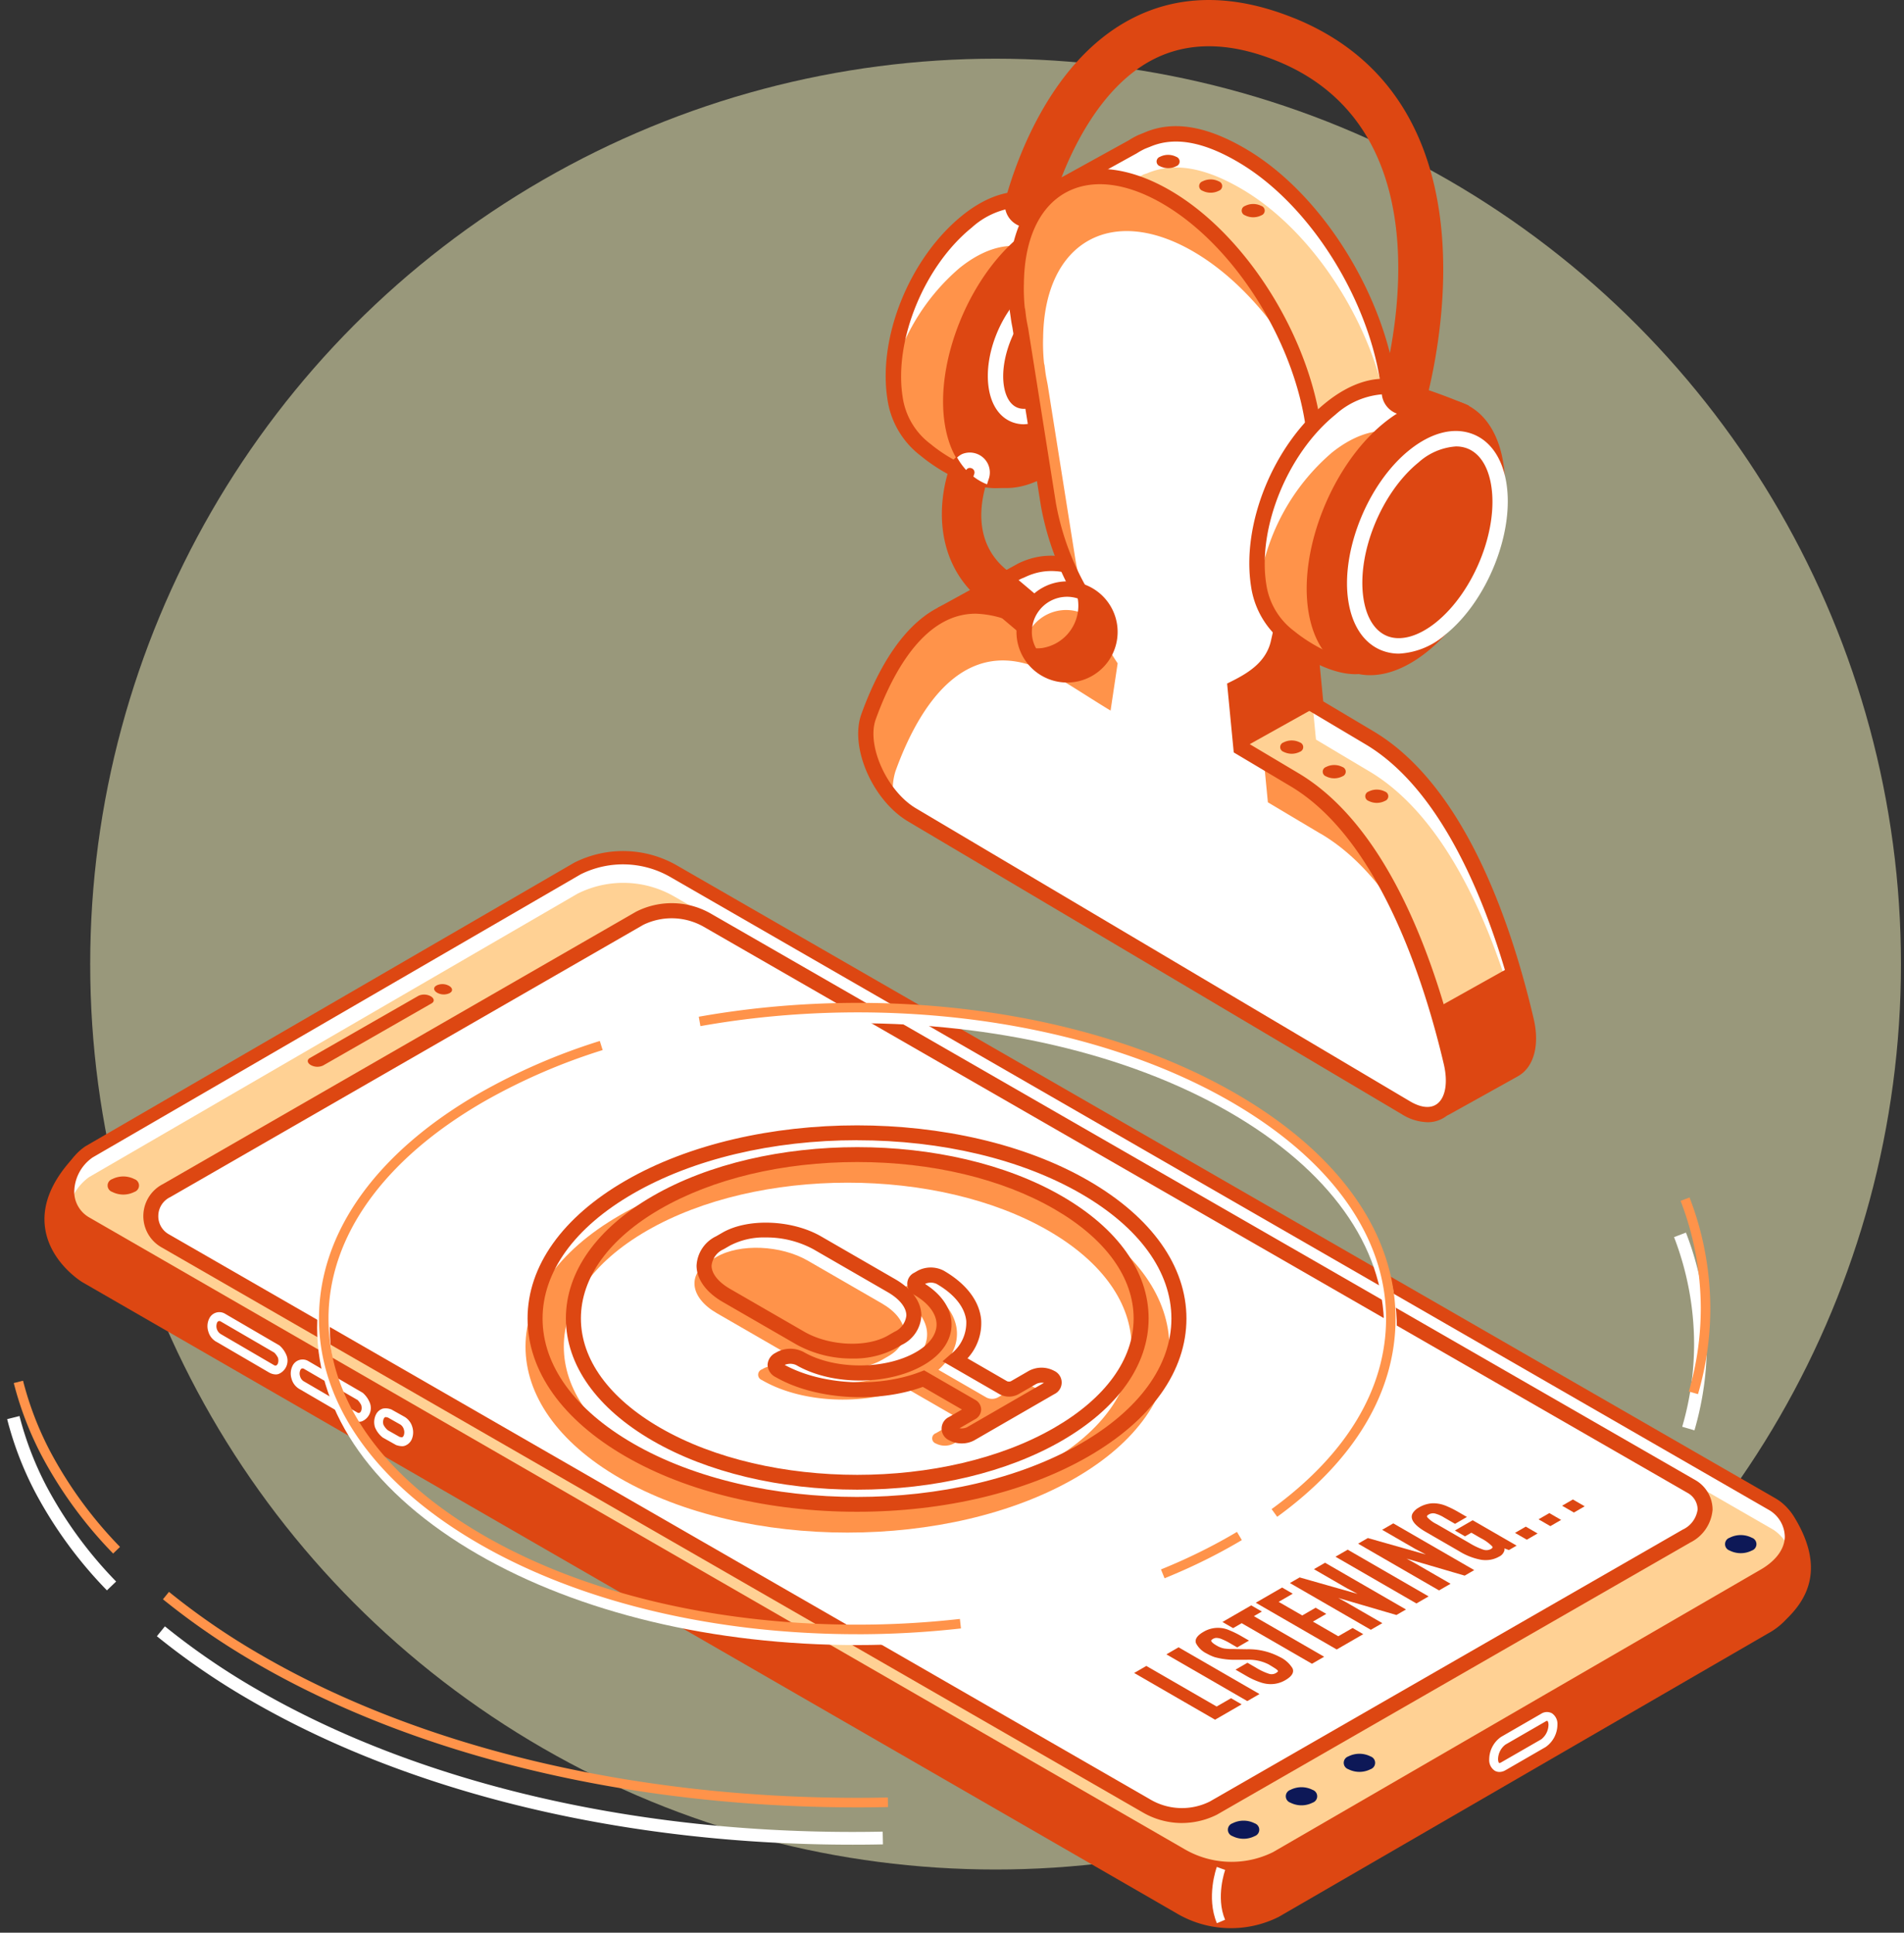 <svg xmlns="http://www.w3.org/2000/svg" xmlns:xlink="http://www.w3.org/1999/xlink" width="266" height="270" viewBox="0 0 266 270">
  <rect x="0" y="0" width="266" height="270" fill="#333333" stroke="none"/>
  <defs>
    <clipPath id="clip-path">
      <rect id="Rectangle_2907" data-name="Rectangle 2907" width="266" height="270" transform="translate(13472 13254)" fill="#fff" stroke="#707070" stroke-width="1"/>
    </clipPath>
    <clipPath id="clip-path-2">
      <rect id="Rectangle_2906" data-name="Rectangle 2906" width="252" height="269.37" fill="none"/>
    </clipPath>
  </defs>
  <g id="ic-resources-podcast-subscribe" transform="translate(-13472 -13254)" clip-path="url(#clip-path)">
    <g id="Group_31343" data-name="Group 31343" transform="translate(11 -82.885)">
      <circle id="Ellipse_687" data-name="Ellipse 687" cx="126.487" cy="126.487" r="126.487" transform="translate(13473.601 13345.084)" fill="#fffdc4" opacity="0.498"/>
      <g id="Group_31342" data-name="Group 31342" transform="translate(13462 13336.886)">
        <g id="Group_31341" data-name="Group 31341" clip-path="url(#clip-path-2)">
          <path id="Path_25243" data-name="Path 25243" d="M7.3,109.668s5.139-.57,4.1,5.244L77.038,76.826a14.256,14.256,0,0,1,13.556.417L232.9,159.225c5.763-2.64,11.06-3.5,13.433.376,4.305,7.03,1.412,10.853-1.021,13.217a8.61,8.61,0,0,1-2.223,1.727l-.122.071-68.245,39.536a14.027,14.027,0,0,1-13.331-.424L8.472,125.539S-1.641,119.4,7.3,109.668" transform="translate(2.531 52.798)" fill="#dd4712"/>
          <path id="Path_25244" data-name="Path 25244" d="M161.309,214.924,8.373,126.72c-.187-.111-4.547-2.81-5.222-7.575C2.7,115.966,4,112.7,7,109.426l.238-.257.345-.039a5.314,5.314,0,0,1,4.11,1.391,4.576,4.576,0,0,1,1.155,3.086L77,76.382a15.124,15.124,0,0,1,14.439.441l141.89,81.746c7.1-3.155,11.868-2.841,14.175.934,4.559,7.439,1.519,11.763-1.123,14.323a9.774,9.774,0,0,1-2.567,1.98l-68.3,39.565a14.91,14.91,0,0,1-14.212-.447m72.361-54.465-.436.2L90.509,78.434a13.265,13.265,0,0,0-12.62-.417l-67.376,39.1.356-1.977c.276-1.538.1-2.66-.526-3.336a3.156,3.156,0,0,0-2.228-.828c-2.422,2.735-3.475,5.389-3.123,7.9.543,3.885,4.309,6.238,4.329,6.248l152.92,88.193a13.052,13.052,0,0,0,12.4.424l68.379-39.619a7.728,7.728,0,0,0,2.028-1.579c2.564-2.49,4.671-5.867.874-12.064a4.79,4.79,0,0,0-4.426-2.193,19.883,19.883,0,0,0-7.825,2.177" transform="translate(2.148 52.411)" fill="#dd4712"/>
          <path id="Path_25245" data-name="Path 25245" d="M243.222,160.808,89.724,72.375a14.259,14.259,0,0,0-13.557-.417L7.91,111.564c-3.525,2.572-4.207,7.711-.31,9.98l152.918,88.19a14.03,14.03,0,0,0,13.333.424l68.243-39.538c4.894-2.914,4.613-7.481,1.128-9.812" transform="translate(3.477 49.386)" fill="#fff"/>
          <path id="Path_25246" data-name="Path 25246" d="M7.779,113.625,76.036,74.019a14.256,14.256,0,0,1,13.556.417l153.5,88.433a5.866,5.866,0,0,1,2.135,2.506,7.652,7.652,0,0,1-3.263,3.458l-68.245,39.536a14.03,14.03,0,0,1-13.333-.424L7.47,119.755A5.1,5.1,0,0,1,5.2,117.088a7.265,7.265,0,0,1,2.577-3.463" transform="translate(3.647 50.83)" fill="#ffd194"/>
          <path id="Path_25247" data-name="Path 25247" d="M160.438,210.927,7.516,122.734a5.977,5.977,0,0,1-3.1-4.969,7.859,7.859,0,0,1,3.406-6.617L76.134,71.515a15.13,15.13,0,0,1,14.437.441l153.5,88.433.051.034a6.237,6.237,0,0,1,3,5.331c-.06,2.339-1.541,4.487-4.176,6.057l-68.294,39.562a14.9,14.9,0,0,1-14.212-.446m-70.8-137.36a13.259,13.259,0,0,0-12.622-.417L8.842,112.7a5.957,5.957,0,0,0-2.563,4.965,4.167,4.167,0,0,0,2.171,3.455L161.37,209.316a13.053,13.053,0,0,0,12.4.422L242,170.207c2.057-1.226,3.213-2.825,3.256-4.5a4.412,4.412,0,0,0-2.145-3.722Z" transform="translate(3.093 49)" fill="#dd4712"/>
          <path id="Path_25248" data-name="Path 25248" d="M37.19,82.1l.083-.048c.439-.252.384-.692-.119-.985a1.891,1.891,0,0,0-1.706-.077l-.083.048c-.437.25-.384.692.119.985a1.9,1.9,0,0,0,1.706.077" transform="translate(24.585 56.659)" fill="#dd4712"/>
          <path id="Path_25249" data-name="Path 25249" d="M26.81,91.6l15.18-8.692c.439-.252.384-.692-.119-.987a1.9,1.9,0,0,0-1.706-.077l-15.18,8.694c-.437.25-.384.692.119.985a1.9,1.9,0,0,0,1.706.077" transform="translate(17.308 57.263)" fill="#dd4712"/>
          <path id="Path_25250" data-name="Path 25250" d="M31.969,120.121l-7.337-4.276a2.374,2.374,0,0,1-1.233-1.521,2.411,2.411,0,0,1,.158-1.824,1.558,1.558,0,0,1,2.152-.652l7.645,4.458a3.606,3.606,0,0,1,.978,1.376,2.006,2.006,0,0,1-1.114,2.608,1.37,1.37,0,0,1-.391.058,1.947,1.947,0,0,1-.857-.228M24.86,112.9h0a.4.4,0,0,0-.218.2,1.189,1.189,0,0,0-.051.883,1.168,1.168,0,0,0,.611.765l7.408,4.319a.367.367,0,0,0,.259.036c.255-.071.422-.546.272-1.075a2.653,2.653,0,0,0-.514-.72l-7.505-4.365a.41.41,0,0,0-.187-.049.274.274,0,0,0-.075.01" transform="translate(16.329 78.275)" fill="#fff"/>
          <path id="Path_25251" data-name="Path 25251" d="M25.127,116.232l-7.335-4.278a2.369,2.369,0,0,1-1.233-1.521,2.415,2.415,0,0,1,.158-1.822,1.557,1.557,0,0,1,2.15-.652l7.646,4.458a3.611,3.611,0,0,1,.978,1.374,2.007,2.007,0,0,1-1.119,2.611,1.343,1.343,0,0,1-.386.056,1.954,1.954,0,0,1-.859-.228m-7.107-7.219h0a.394.394,0,0,0-.218.2,1.3,1.3,0,0,0,.56,1.642l7.408,4.322a.333.333,0,0,0,.259.036c.255-.071.422-.549.272-1.077a2.785,2.785,0,0,0-.514-.718l-7.508-4.368A.414.414,0,0,0,18.1,109a.29.29,0,0,0-.078.012" transform="translate(11.534 75.549)" fill="#fff"/>
          <path id="Path_25252" data-name="Path 25252" d="M33.2,120.789l-1.844-1.034a3.454,3.454,0,0,1-1.1-1.444,2.4,2.4,0,0,1,.155-1.824,1.624,1.624,0,0,1,.959-.791,2.166,2.166,0,0,1,1.184.131l1.844,1.031A2.428,2.428,0,0,1,35.48,118.3a2.5,2.5,0,0,1-.039,1.563,1.664,1.664,0,0,1-1.08,1.051,1.125,1.125,0,0,1-.315.041,2.788,2.788,0,0,1-.851-.167m-1.5-3.9a.41.41,0,0,0-.2.191,1.188,1.188,0,0,0-.053.883,2.481,2.481,0,0,0,.6.76l1.636.925a2.259,2.259,0,0,0,.347.07.456.456,0,0,0,.259-.3,1.25,1.25,0,0,0,.009-.779,1.214,1.214,0,0,0-.5-.711l-1.721-.971a1.591,1.591,0,0,0-.369-.07Z" transform="translate(21.133 81.081)" fill="#fff"/>
          <path id="Path_25253" data-name="Path 25253" d="M13.992,113.9l66.1-38.046a9.99,9.99,0,0,1,9.5.293l137.543,79.14c2.441,1.635,2.638,4.834-.789,6.876l-66.09,38a9.827,9.827,0,0,1-9.341-.3L13.775,120.891a3.978,3.978,0,0,1,.218-6.993" transform="translate(8.271 52.433)" fill="#fff"/>
          <path id="Path_25254" data-name="Path 25254" d="M150.856,200.658,13.719,121.684a4.6,4.6,0,0,1,.236-8.073l66.11-38.056a10.575,10.575,0,0,1,10.087.31l137.577,79.162a4.352,4.352,0,0,1,2.089,3.71,5.233,5.233,0,0,1-2.912,4.219l-66.122,38.014a10.427,10.427,0,0,1-9.927-.311M80.654,76.647,14.559,114.693l-.031.017a3.357,3.357,0,0,0-.187,5.9l137.138,78.973a9.177,9.177,0,0,0,8.72.293l66.079-37.993a4.041,4.041,0,0,0,2.3-3.181,3.109,3.109,0,0,0-1.5-2.623L89.53,76.938a9.306,9.306,0,0,0-8.876-.291" transform="translate(8.016 52.176)" fill="#dd4712"/>
          <path id="Path_25255" data-name="Path 25255" d="M156.285,202.677a10.874,10.874,0,0,1-5.467-1.478L13.682,122.229a5.021,5.021,0,0,1,.26-8.823L80.028,75.361a11,11,0,0,1,10.514.311l137.575,79.16a4.78,4.78,0,0,1,2.3,4.089,5.626,5.626,0,0,1-3.12,4.572l-66.125,38.019a10.953,10.953,0,0,1-4.887,1.163M85,75.024a10.188,10.188,0,0,0-4.569,1.085L14.345,114.156a4.169,4.169,0,0,0-.236,7.337l137.138,78.973a10.171,10.171,0,0,0,9.523.3l66.1-38a4.817,4.817,0,0,0,2.7-3.861,3.935,3.935,0,0,0-1.9-3.346L90.115,76.407A10.17,10.17,0,0,0,85,75.024M156.288,201.44a9.637,9.637,0,0,1-4.846-1.313L14.3,121.155a3.783,3.783,0,0,1,.208-6.649L80.639,76.441a9.909,9.909,0,0,1,9.283.3l137.543,79.142a3.53,3.53,0,0,1,1.715,3,4.448,4.448,0,0,1-2.507,3.535L160.587,200.42a9.59,9.59,0,0,1-4.3,1.021M81.03,77.2,14.947,115.236a2.923,2.923,0,0,0-1.669,2.56,2.881,2.881,0,0,0,1.453,2.623L151.869,199.39a8.723,8.723,0,0,0,8.313.281l66.059-37.981a3.642,3.642,0,0,0,2.087-2.822,2.676,2.676,0,0,0-1.315-2.259L89.494,77.481A9.043,9.043,0,0,0,81.03,77.2" transform="translate(7.84 52.001)" fill="#dd4712"/>
          <path id="Path_25256" data-name="Path 25256" d="M99.641,161.184l1.143-.48c-1.339-3.178,0-6.918.01-6.956l-1.164-.425c-.063.172-1.516,4.241.01,7.861" transform="translate(69.367 107.488)" fill="#fff"/>
          <path id="Path_25257" data-name="Path 25257" d="M122.492,148.8a1.783,1.783,0,0,1-.772-1.619,3.845,3.845,0,0,1,1.648-3.1l5.607-3.237a1.484,1.484,0,0,1,1.5-.07,1.784,1.784,0,0,1,.772,1.621,3.835,3.835,0,0,1-1.648,3.1l-5.607,3.237a1.71,1.71,0,0,1-.842.242,1.312,1.312,0,0,1-.655-.172m6.483-4.382A2.611,2.611,0,0,0,130,142.393c0-.332-.094-.512-.151-.546-.022-.02-.117-.012-.257.071l-5.607,3.235a2.614,2.614,0,0,0-1.029,2.024c0,.332.094.51.153.544.029.012.116.01.255-.07Z" transform="translate(85.333 98.57)" fill="#fff"/>
          <path id="Path_25258" data-name="Path 25258" d="M100.9,149.894a.943.943,0,0,0,0,1.788,3.423,3.423,0,0,0,3.1,0,.944.944,0,0,0,0-1.788,3.423,3.423,0,0,0-3.1,0" transform="translate(70.285 104.826)" fill="#0d1857"/>
          <path id="Path_25259" data-name="Path 25259" d="M105.655,147.147a.943.943,0,0,0,0,1.788,3.423,3.423,0,0,0,3.1,0,.943.943,0,0,0,0-1.788,3.423,3.423,0,0,0-3.1,0" transform="translate(73.621 102.9)" fill="#0d1857"/>
          <path id="Path_25260" data-name="Path 25260" d="M110.414,144.4a.943.943,0,0,0,0,1.788,3.423,3.423,0,0,0,3.1,0,.943.943,0,0,0,0-1.788,3.423,3.423,0,0,0-3.1,0" transform="translate(76.957 100.974)" fill="#0d1857"/>
          <path id="Path_25261" data-name="Path 25261" d="M141.731,126.44a.943.943,0,0,0,0,1.788,3.423,3.423,0,0,0,3.1,0,.944.944,0,0,0,0-1.788,3.423,3.423,0,0,0-3.1,0" transform="translate(98.912 88.383)" fill="#0d1857"/>
          <path id="Path_25262" data-name="Path 25262" d="M8.893,96.988a.943.943,0,0,0,0,1.788,3.423,3.423,0,0,0,3.1,0,.943.943,0,0,0,0-1.788,3.423,3.423,0,0,0-3.1,0" transform="translate(5.785 67.735)" fill="#dd4712"/>
          <path id="Path_25263" data-name="Path 25263" d="M84.79,105.859l-.075-.043a2.89,2.89,0,0,0-2.584.012l-.471.27a.683.683,0,0,0,0,1.295c4.5,2.6,4.919,6.838.631,9.558-4.578,2.9-12.373,2.984-17.128.238l-.014-.007a2.976,2.976,0,0,0-2.686,0l-.248.143a.792.792,0,0,0-.02,1.492l.075.044c5.479,3.162,13.952,3.535,20.146,1.124l6.685,3.861a.477.477,0,0,1,0,.9l-2.591,1.5a.76.76,0,0,0,0,1.441,2.75,2.75,0,0,0,2.5,0l3.375-1.948,4.474-2.582,3.3-1.905a.762.762,0,0,0,0-1.443,2.764,2.764,0,0,0-2.5,0l-2.516,1.453a1.73,1.73,0,0,1-1.567,0l-6.712-3.875c4.043-3.567,3.354-8.4-2.072-11.53" transform="translate(43.24 73.974)" fill="#ff934a"/>
          <path id="Path_25264" data-name="Path 25264" d="M83.552,117.613l-.881.509c-3.268,1.886-8.971,1.65-12.743-.527l-10.359-5.981c-3.771-2.177-4.181-5.471-.915-7.357l.883-.509c3.266-1.886,8.971-1.65,12.743.527l10.358,5.981c3.771,2.177,4.181,5.471.915,7.357" transform="translate(39.574 71.84)" fill="#ff934a"/>
          <path id="Path_25265" data-name="Path 25265" d="M89.407,128.067a3.143,3.143,0,0,1-1.56-.386,1.371,1.371,0,0,1,0-2.518l2.433-1.407-6.272-3.627c-6.423,2.388-14.954,1.871-20.4-1.276a1.56,1.56,0,0,1-.9-1.323,1.529,1.529,0,0,1,.847-1.289l.253-.145a3.594,3.594,0,0,1,3.305,0c4.591,2.65,12.139,2.546,16.5-.219,1.774-1.124,2.735-2.567,2.7-4.062-.034-1.619-1.242-3.234-3.31-4.431a1.292,1.292,0,0,1,0-2.37l.468-.274a3.52,3.52,0,0,1,3.2-.014l.078.048c2.943,1.7,4.7,3.986,4.943,6.44a6.929,6.929,0,0,1-2.154,5.5l5.995,3.462a1.143,1.143,0,0,0,.944,0l2.516-1.453a3.354,3.354,0,0,1,3.121,0,1.372,1.372,0,0,1,0,2.519l-11.152,6.435a3.141,3.141,0,0,1-1.558.386m-5.292-9.313,6.945,4.009a1.09,1.09,0,0,1,0,1.98l-2.592,1.5c-.151.088-.2.167-.206.187a.55.55,0,0,0,.206.179,2.149,2.149,0,0,0,1.876,0l11.149-6.437c.153-.09.2-.167.208-.187a.545.545,0,0,0-.209-.179,2.134,2.134,0,0,0-1.875,0L97.1,121.256a2.334,2.334,0,0,1-2.186,0l-7.464-4.309.65-.573a5.942,5.942,0,0,0,2.356-5.032c-.2-2.048-1.742-4-4.327-5.489l-.024-.014-.024-.015a2.308,2.308,0,0,0-1.989,0l-.469.272a.482.482,0,0,0-.148.116c.017.007.06.051.146.1,2.494,1.441,3.89,3.387,3.935,5.481.041,1.948-1.124,3.773-3.281,5.142-4.783,3.033-12.755,3.149-17.773.252a2.353,2.353,0,0,0-2.075-.008l-.252.145c-.184.107-.225.2-.225.214s.037.1.209.2c5.3,3.057,13.539,3.514,19.68,1.126Z" transform="translate(43.959 73.155)" fill="#dd4712"/>
          <path id="Path_25266" data-name="Path 25266" d="M89.584,128.668a3.613,3.613,0,0,1-1.773-.442,1.791,1.791,0,0,1,0-3.256l1.793-1.038-5.464-3.161c-6.5,2.346-15.114,1.776-20.571-1.373a1.987,1.987,0,0,1-1.118-1.694,1.954,1.954,0,0,1,1.06-1.657l.255-.145a4,4,0,0,1,3.73,0c4.462,2.577,11.812,2.48,16.056-.209,1.642-1.041,2.533-2.354,2.506-3.7-.031-1.466-1.16-2.95-3.1-4.069a1.715,1.715,0,0,1,0-3.108l.464-.272a3.927,3.927,0,0,1,3.63-.015c3.145,1.817,4.976,4.219,5.234,6.814a7.23,7.23,0,0,1-1.907,5.44l5.539,3.2a.741.741,0,0,0,.521,0l2.512-1.451a3.749,3.749,0,0,1,3.547,0,1.794,1.794,0,0,1,0,3.256l-11.15,6.437a3.611,3.611,0,0,1-1.771.442m-5.362-8.832,7.082,4.1-3.067,1.776a.951.951,0,0,0,0,1.781,3,3,0,0,0,2.694,0l11.15-6.437a.953.953,0,0,0,0-1.781,2.929,2.929,0,0,0-2.7,0l-2.516,1.451a1.565,1.565,0,0,1-1.366,0l-6.467-3.732.378-.393a6.467,6.467,0,0,0,2.034-5.164c-.23-2.313-1.91-4.486-4.732-6.112a3.1,3.1,0,0,0-2.856-.036l-.468.272a.874.874,0,0,0,0,1.635c2.2,1.272,3.487,3.019,3.525,4.79.034,1.65-1,3.225-2.9,4.431-4.474,2.839-12.229,2.945-16.936.23a3.185,3.185,0,0,0-2.882,0l-.253.145a1.124,1.124,0,0,0-.634.925,1.194,1.194,0,0,0,.694.953c5.309,3.065,13.734,3.593,20.037,1.243Zm5.36,7.587a2.359,2.359,0,0,1-1.15-.272.934.934,0,0,1-.374-.357l-.068-.138.036-.148a.78.78,0,0,1,.407-.461l2.591-1.5a.668.668,0,0,0,0-1.242L84.255,119.4l-.087.034c-6.253,2.424-14.68,1.943-20.047-1.153a.717.717,0,0,1-.42-.57.734.734,0,0,1,.435-.582l.252-.146a2.783,2.783,0,0,1,2.5.009c4.894,2.824,12.668,2.717,17.332-.242,2.028-1.288,3.121-2.984,3.086-4.775-.043-1.943-1.364-3.759-3.724-5.12a1.194,1.194,0,0,1-.163-.114l-.573-.209.48-.422a.982.982,0,0,1,.257-.209l.473-.272a2.733,2.733,0,0,1,2.41,0c2.759,1.6,4.37,3.661,4.589,5.847a6.356,6.356,0,0,1-2.5,5.394l-.206.18,6.954,4.013a1.915,1.915,0,0,0,1.761,0l2.516-1.451a2.534,2.534,0,0,1,2.3,0,.891.891,0,0,1,.384.378l.054.128-.032.136a.8.8,0,0,1-.4.458l-11.154,6.44a2.359,2.359,0,0,1-1.15.272m-.316-.874a1.789,1.789,0,0,0,1.041-.136l10.754-6.207a1.8,1.8,0,0,0-1.056.143L97.489,121.8a2.752,2.752,0,0,1-2.613,0L86.9,117.2l1.094-.964a5.55,5.55,0,0,0,2.215-4.675c-.191-1.9-1.652-3.737-4.117-5.161a1.89,1.89,0,0,0-1.611-.031l-.029.017c2.368,1.516,3.659,3.468,3.7,5.574s-1.194,4.059-3.48,5.51c-4.9,3.11-13.073,3.229-18.212.26a1.972,1.972,0,0,0-1.618-.026c5.229,2.839,13.12,3.23,19.011.939l.469-.182,7.121,4.111a1.564,1.564,0,0,1,.847,1.357,1.59,1.59,0,0,1-.847,1.361Z" transform="translate(43.784 72.979)" fill="#dd4712"/>
          <path id="Path_25267" data-name="Path 25267" d="M78.182,118.8a15.435,15.435,0,0,1-7.52-1.875L60.3,110.943c-2.179-1.257-3.431-2.97-3.431-4.7a4.395,4.395,0,0,1,2.516-3.736l.883-.51c3.434-1.985,9.427-1.747,13.365.529l10.358,5.981c2.179,1.257,3.431,2.97,3.431,4.7a4.393,4.393,0,0,1-2.518,3.734l-.881.509a11.9,11.9,0,0,1-5.843,1.347M66.116,101.882a10.686,10.686,0,0,0-5.226,1.2l-.881.51a3.222,3.222,0,0,0-1.893,2.659c0,1.271,1.024,2.591,2.808,3.62l10.358,5.981c3.6,2.075,9.031,2.313,12.12.529l.883-.51a3.229,3.229,0,0,0,1.895-2.657c0-1.272-1.026-2.592-2.807-3.622l-10.361-5.981a14.186,14.186,0,0,0-6.9-1.725" transform="translate(39.87 70.565)" fill="#dd4712"/>
          <path id="Path_25268" data-name="Path 25268" d="M78.36,119.395a15.921,15.921,0,0,1-7.735-1.929l-10.359-5.981c-2.313-1.337-3.645-3.183-3.645-5.067a4.808,4.808,0,0,1,2.73-4.1l.881-.507c3.554-2.053,9.739-1.817,13.792.527l10.358,5.981c2.315,1.335,3.642,3.183,3.642,5.067a4.8,4.8,0,0,1-2.729,4.1l-.883.509a12.354,12.354,0,0,1-6.052,1.4m-12.071-18.15a11.464,11.464,0,0,0-5.632,1.3l-.881.509a4,4,0,0,0-2.3,3.366c0,1.572,1.174,3.15,3.22,4.329l10.359,5.981a15.027,15.027,0,0,0,7.309,1.817,11.474,11.474,0,0,0,5.627-1.288l.883-.509a3.992,3.992,0,0,0,2.3-3.366c0-1.573-1.172-3.15-3.217-4.331L73.6,103.072a14.994,14.994,0,0,0-7.309-1.827m12.069,16.919a14.639,14.639,0,0,1-7.112-1.774l-10.359-5.983c-1.919-1.107-3.019-2.562-3.019-3.989a3.63,3.63,0,0,1,2.1-3.026l.885-.51a11.125,11.125,0,0,1,5.437-1.252A14.634,14.634,0,0,1,73.4,103.41l10.361,5.979c1.915,1.109,3.018,2.563,3.019,3.992a3.632,3.632,0,0,1-2.108,3.026l-.883.509a11.073,11.073,0,0,1-5.433,1.247M66.292,102.48a10.25,10.25,0,0,0-5.011,1.14l-.885.509a2.829,2.829,0,0,0-1.679,2.29c0,1.116.947,2.3,2.594,3.252l10.359,5.981c3.479,2.007,8.723,2.245,11.695.529l.883-.51a2.831,2.831,0,0,0,1.682-2.288c0-1.116-.949-2.3-2.594-3.254l-10.361-5.981a13.748,13.748,0,0,0-6.683-1.667" transform="translate(39.694 70.392)" fill="#dd4712"/>
          <path id="Path_25269" data-name="Path 25269" d="M119.347,102.941c-17.565-10.14-46.041-10.14-63.6,0s-17.565,26.581,0,36.722,46.039,10.14,63.6,0,17.565-26.582,0-36.722m-3.724,34.53c-15.488,8.942-40.6,8.942-56.084,0s-15.488-23.439,0-32.38,40.6-8.942,56.084,0,15.486,23.437,0,32.38" transform="translate(29.843 66.836)" fill="#ff934a"/>
          <path id="Path_25270" data-name="Path 25270" d="M88.588,145.807c-11.63,0-23.259-2.557-32.113-7.67-8.694-5.018-13.484-11.73-13.484-18.9s4.79-13.881,13.484-18.9c17.708-10.225,46.519-10.227,64.227,0,8.7,5.02,13.484,11.732,13.484,18.9s-4.79,13.879-13.484,18.9c-8.854,5.112-20.486,7.67-32.114,7.67m0-51.91c-11.4,0-22.809,2.506-31.492,7.517-8.294,4.79-12.862,11.12-12.862,17.825S48.8,132.272,57.1,137.062c17.363,10.023,45.616,10.023,62.982,0,8.294-4.79,12.862-11.118,12.862-17.822s-4.567-13.035-12.862-17.825C111.4,96.4,99.992,93.9,88.59,93.9" transform="translate(30.139 64.967)" fill="#dd4712"/>
          <path id="Path_25271" data-name="Path 25271" d="M88.763,146.4c-12.219,0-23.7-2.746-32.324-7.726-8.832-5.1-13.7-11.941-13.7-19.268s4.865-14.17,13.7-19.27c17.827-10.288,46.827-10.29,64.65,0,8.832,5.1,13.7,11.943,13.7,19.27s-4.865,14.17-13.7,19.268c-8.631,4.981-20.112,7.726-32.327,7.726m0-53.144c-11.554,0-23.105,2.541-31.9,7.619-8.558,4.94-13.273,11.521-13.273,18.531S48.307,133,56.865,137.94c8.5,4.911,19.828,7.614,31.9,7.614s23.4-2.7,31.9-7.614c8.558-4.938,13.272-11.52,13.272-18.53s-4.714-13.591-13.272-18.531c-8.794-5.078-20.346-7.619-31.9-7.619m0,51.91c-11.48,0-22.963-2.523-31.7-7.568-8.43-4.868-13.073-11.327-13.073-18.191s4.642-13.324,13.073-18.193c8.463-4.884,19.722-7.573,31.7-7.573s23.242,2.689,31.7,7.573c8.43,4.868,13.073,11.331,13.073,18.193S128.9,132.734,120.469,137.6c-8.742,5.045-20.224,7.568-31.706,7.568m0-50.675c-11.836,0-22.944,2.65-31.279,7.461-8.157,4.709-12.647,10.909-12.647,17.455s4.491,12.744,12.647,17.453c17.245,9.96,45.309,9.956,62.558,0,8.157-4.709,12.647-10.909,12.647-17.453s-4.491-12.746-12.647-17.455C111.709,97.146,100.6,94.5,88.765,94.5" transform="translate(29.964 64.795)" fill="#dd4712"/>
          <path id="Path_25272" data-name="Path 25272" d="M86.419,141.461c-10.271,0-20.535-2.256-28.353-6.772-7.692-4.44-11.928-10.382-11.928-16.728s4.236-12.288,11.928-16.728c15.633-9.028,41.074-9.028,56.706,0,7.692,4.44,11.928,10.382,11.928,16.728s-4.237,12.288-11.93,16.728c-7.816,4.515-18.086,6.772-28.352,6.772m0-45.772c-10.043,0-20.086,2.208-27.732,6.621-7.289,4.208-11.3,9.767-11.3,15.651s4.014,11.443,11.3,15.651c15.293,8.827,40.171,8.828,55.463,0,7.289-4.208,11.305-9.767,11.305-15.651s-4.016-11.443-11.3-15.651c-7.646-4.413-17.689-6.621-27.732-6.621" transform="translate(32.345 66.223)" fill="#dd4712"/>
          <path id="Path_25273" data-name="Path 25273" d="M86.594,142.059c-10.8,0-20.943-2.426-28.566-6.826-7.83-4.521-12.14-10.592-12.14-17.1s4.31-12.579,12.14-17.1c15.757-9.1,41.385-9.1,57.132,0,7.83,4.518,12.14,10.592,12.14,17.1s-4.312,12.576-12.142,17.1c-7.624,4.4-17.769,6.826-28.564,6.826m0-47.007c-10.189,0-20.38,2.242-28.141,6.723-7.554,4.36-11.715,10.171-11.715,16.361s4.161,12,11.715,16.359c7.5,4.331,17.49,6.714,28.141,6.714s20.642-2.383,28.139-6.714c7.554-4.362,11.717-10.171,11.717-16.359s-4.161-12-11.715-16.361c-7.759-4.481-17.95-6.723-28.141-6.723m0,45.774c-10.12,0-20.239-2.223-27.945-6.67-7.425-4.29-11.514-9.978-11.514-16.021s4.089-11.732,11.514-16.022c7.463-4.305,17.387-6.677,27.945-6.677s20.482,2.371,27.945,6.677c7.427,4.29,11.516,9.98,11.516,16.022s-4.091,11.73-11.518,16.021c-7.7,4.445-17.824,6.67-27.943,6.67m0-44.539c-10.412,0-20.185,2.33-27.52,6.563-7.151,4.132-11.089,9.562-11.089,15.286s3.938,11.152,11.089,15.282c15.175,8.76,39.866,8.76,55.038,0,7.153-4.13,11.093-9.557,11.093-15.282s-3.938-11.154-11.091-15.286c-7.335-4.232-17.108-6.563-27.52-6.563" transform="translate(32.17 66.05)" fill="#dd4712"/>
          <path id="Path_25274" data-name="Path 25274" d="M92.809,137.7l1.279-.738,9.825,5.671,2.009-1.16,1.058.612-3.29,1.9Z" transform="translate(65.065 96.017)" fill="#dd4712"/>
          <path id="Path_25275" data-name="Path 25275" d="M103.864,144.328,92.559,137.8l1.7-.983,9.824,5.671,2.011-1.16,1.482.856ZM93.41,137.8l10.455,6.037,2.865-1.653-.631-.364-2.011,1.16-9.824-5.671Z" transform="translate(64.889 95.916)" fill="#dd4712"/>
          <path id="Path_25276" data-name="Path 25276" d="M95.455,136.171l1.279-.74,10.882,6.284-1.279.74Z" transform="translate(66.92 94.945)" fill="#dd4712"/>
          <path id="Path_25277" data-name="Path 25277" d="M106.511,142.8l-11.305-6.529,1.7-.985,11.307,6.529Zm-10.455-6.529,10.455,6.037.856-.493L96.91,135.779Z" transform="translate(66.745 94.844)" fill="#dd4712"/>
          <path id="Path_25278" data-name="Path 25278" d="M100.264,137.5a5.344,5.344,0,0,1-1.046-.476,3.161,3.161,0,0,1-1.439-1.335q-.26-.651.973-1.363a3.727,3.727,0,0,1,3.387-.2,13.749,13.749,0,0,1,1.774.883l.643.371-1.225.706-.73-.42a9.042,9.042,0,0,0-1.5-.747,2.1,2.1,0,0,0-.737-.126,1.262,1.262,0,0,0-.519.165c-.311.18-.418.374-.328.582a1.883,1.883,0,0,0,.806.7,3.339,3.339,0,0,0,1.16.456,7.886,7.886,0,0,0,1.048.077c.371.005.577.007.623.01l1.528.026a9.075,9.075,0,0,1,4.464,1.034,4.094,4.094,0,0,1,1.72,1.5c.2.456-.1.917-.915,1.39a3.839,3.839,0,0,1-3.172.332,10.262,10.262,0,0,1-2.14-.971l-.063-.036-1.056-.611,1.243-.718,1.106.638a8.451,8.451,0,0,0,1.834.861,1.428,1.428,0,0,0,1.111-.1c.313-.184.456-.35.43-.5s-.182-.322-.466-.507-.609-.384-.985-.6a6.282,6.282,0,0,0-3.121-.653h-1.424a10.309,10.309,0,0,1-2.98-.356" transform="translate(68.517 93.811)" fill="#dd4712"/>
          <path id="Path_25279" data-name="Path 25279" d="M108.114,141.553a4.443,4.443,0,0,1-1.313-.206,10.55,10.55,0,0,1-2.184-.988l-1.437-.83,1.669-.964,1.213.7a8.352,8.352,0,0,0,1.779.837,1.212,1.212,0,0,0,.951-.078c.313-.182.328-.284.328-.284-.007-.031-.049-.153-.373-.364-.281-.184-.6-.381-.976-.6a6.077,6.077,0,0,0-3.014-.626h-1.424a10.552,10.552,0,0,1-3.045-.364A5.942,5.942,0,0,1,99.2,137.3a3.339,3.339,0,0,1-1.531-1.443c-.218-.546.141-1.1,1.065-1.626a3.929,3.929,0,0,1,3.569-.213,13.6,13.6,0,0,1,1.8.895l.963.553-1.65.954-.837-.481a8.926,8.926,0,0,0-1.46-.73,1.952,1.952,0,0,0-.657-.114,1.023,1.023,0,0,0-.429.136c-.3.172-.255.276-.238.313.049.114.214.31.718.6a3.18,3.18,0,0,0,1.082.43,8,8,0,0,0,1.021.075l.252,0c.221,0,.349.005.384.007l1.517.024a9.305,9.305,0,0,1,4.564,1.063,4.209,4.209,0,0,1,1.808,1.592c.257.57-.08,1.128-1,1.66a4.012,4.012,0,0,1-2.028.556m-4.084-2.024.738.425c.024.014.054.031.078.048a10.187,10.187,0,0,0,2.079.939,3.6,3.6,0,0,0,3-.313c.7-.4.98-.781.827-1.116a3.9,3.9,0,0,0-1.631-1.4,8.874,8.874,0,0,0-4.358-1.007l-1.529-.024c-.044,0-.163,0-.373-.007l-.25,0a8.568,8.568,0,0,1-1.075-.078,3.556,3.556,0,0,1-1.235-.483,2.049,2.049,0,0,1-.895-.8c-.08-.184-.133-.538.415-.852a1.428,1.428,0,0,1,.607-.191,2.093,2.093,0,0,1,.818.133,9.273,9.273,0,0,1,1.545.765l.624.359.8-.463-.321-.184a13.414,13.414,0,0,0-1.745-.869,3.473,3.473,0,0,0-3.2.187c-.713.41-1.01.781-.883,1.1a3.015,3.015,0,0,0,1.349,1.23,5.158,5.158,0,0,0,1,.456h0a10.1,10.1,0,0,0,2.916.345h1.422a6.5,6.5,0,0,1,3.227.682c.381.221.713.422,1,.609.34.223.519.427.558.646.061.379-.386.64-.534.726a1.655,1.655,0,0,1-1.272.121,8.634,8.634,0,0,1-1.883-.879l-1-.578Z" transform="translate(68.429 93.723)" fill="#dd4712"/>
          <path id="Path_25280" data-name="Path 25280" d="M100.061,134.061l3.593-2.074,1.063.612-1.121.646,9.82,5.67-1.274.735-9.819-5.668-1.2.692Z" transform="translate(70.149 92.531)" fill="#dd4712"/>
          <path id="Path_25281" data-name="Path 25281" d="M112.316,140l-9.817-5.668-1.2.692-1.488-.861,4.018-2.32,1.488.859-1.119.646,9.82,5.671Zm-9.817-6.16,9.817,5.668.851-.488-9.82-5.671,1.119-.646-.638-.367-3.167,1.829.638.369Z" transform="translate(69.973 92.43)" fill="#dd4712"/>
          <path id="Path_25282" data-name="Path 25282" d="M102.8,132.4l3.252-1.878,1.063.614-1.973,1.138,3.722,2.15,1.866-1.078,1.063.614-1.866,1.078,3.972,2.291,2-1.153,1.061.616-3.276,1.892Z" transform="translate(72.067 91.504)" fill="#dd4712"/>
          <path id="Path_25283" data-name="Path 25283" d="M113.855,139.031l-11.307-6.53,3.678-2.123,1.488.859-1.973,1.14,3.3,1.9,1.868-1.078,1.487.859-1.866,1.078,3.545,2.046,2-1.153,1.487.861ZM103.4,132.5l10.456,6.039,2.851-1.647-.636-.369-2,1.153-4.4-2.538,1.866-1.078-.636-.367-1.868,1.078-4.147-2.4,1.973-1.14-.638-.367Z" transform="translate(71.892 91.403)" fill="#dd4712"/>
          <path id="Path_25284" data-name="Path 25284" d="M108.958,129.138l1.131-.653,10.882,6.284-.941.541-9.91-2.9,2.819,1.543,4.724,2.729-1.181.68L105.6,131.076l.964-.556,9.931,2.82-3.278-1.74Z" transform="translate(74.032 90.076)" fill="#dd4712"/>
          <path id="Path_25285" data-name="Path 25285" d="M116.655,137.707l-11.305-6.53,1.363-.786.087.026,8,2.273-1.509-.8-4.584-2.649,1.555-.9,11.307,6.529-1.337.771-.088-.025-8.027-2.349,1.1.6,5.047,2.914Zm-10.455-6.53,10.455,6.039.757-.435-4.4-2.543-4.535-2.484,11.705,3.428.543-.311-10.456-6.037-.7.407,3.94,2.276,5.04,2.677-11.771-3.343Z" transform="translate(73.857 89.975)" fill="#dd4712"/>
          <path id="Path_25286" data-name="Path 25286" d="M109.345,128.152l1.279-.74,10.882,6.284-1.279.74Z" transform="translate(76.657 89.323)" fill="#dd4712"/>
          <path id="Path_25287" data-name="Path 25287" d="M120.4,134.782l-11.307-6.529,1.706-.985,11.305,6.529Zm-10.456-6.529L120.4,134.29l.854-.493L110.8,127.76Z" transform="translate(76.481 89.222)" fill="#dd4712"/>
          <path id="Path_25288" data-name="Path 25288" d="M114.558,125.9l1.133-.653,10.882,6.284-.941.543-9.91-2.9,2.819,1.543,4.724,2.728-1.181.682L111.2,127.843l.963-.556,9.931,2.82-3.276-1.742Z" transform="translate(77.959 87.808)" fill="#dd4712"/>
          <path id="Path_25289" data-name="Path 25289" d="M122.257,134.475l-11.305-6.529,1.361-.788.087.026,8.009,2.274-1.512-.8-4.586-2.649,1.556-.9,11.307,6.529-1.337.772-.088-.026-8.027-2.351,1.1.6,5.047,2.914ZM111.8,127.946l10.455,6.037.757-.437L118.61,131l-4.537-2.484,11.707,3.431.543-.315L115.866,125.6l-.706.407,3.941,2.276,5.033,2.677-11.766-3.341Z" transform="translate(77.784 87.707)" fill="#dd4712"/>
          <path id="Path_25290" data-name="Path 25290" d="M117.427,127.243q-2.4-1.386-1.842-2.378a2.033,2.033,0,0,1,.748-.7,3.859,3.859,0,0,1,1.863-.587,4.381,4.381,0,0,1,1.7.315,13.864,13.864,0,0,1,1.818.9l.84.483-1.237.714-1.415-.816a4.933,4.933,0,0,0-1.364-.592,1.43,1.43,0,0,0-1.026.179c-.332.194-.415.413-.25.667a4.611,4.611,0,0,0,1.391,1.039l4.576,2.642a9.646,9.646,0,0,0,2,.944,1.538,1.538,0,0,0,1.216-.114c.352-.2.418-.446.2-.721a6.413,6.413,0,0,0-1.63-1.167l-1.415-.817-.883.51-.99-.572,2.058-1.189,5.714,3.3-.674.388-1.014-.384c.384.5.238.954-.447,1.351a3.574,3.574,0,0,1-2.329.417,8.623,8.623,0,0,1-3.036-1.182Z" transform="translate(80.959 86.638)" fill="#dd4712"/>
          <path id="Path_25291" data-name="Path 25291" d="M125.694,131.4a4.6,4.6,0,0,1-.6-.041,8.877,8.877,0,0,1-3.116-1.209l-4.564-2.635c-.638-.369-2.58-1.49-1.922-2.667a2.265,2.265,0,0,1,.825-.774,4.108,4.108,0,0,1,1.97-.616,4.717,4.717,0,0,1,1.779.328,14.185,14.185,0,0,1,1.846.915l1.158.669-1.66.961-1.522-.879a4.751,4.751,0,0,0-1.3-.568,1.2,1.2,0,0,0-.876.155c-.174.1-.214.179-.223.218,0,.012-.014.058.044.15a4.262,4.262,0,0,0,1.32.97l4.576,2.642a9.546,9.546,0,0,0,1.946.925,1.334,1.334,0,0,0,1.053-.1c.128-.073.2-.15.218-.214a.275.275,0,0,0-.08-.189,6.338,6.338,0,0,0-1.57-1.118l-1.308-.754-.885.512-1.415-.818,2.485-1.434,6.139,3.545-1.08.623-.624-.236a.814.814,0,0,1-.005.3,1.365,1.365,0,0,1-.745.851,3.683,3.683,0,0,1-1.858.485m-8.072-4.254,4.564,2.635a8.46,8.46,0,0,0,2.96,1.157,3.387,3.387,0,0,0,2.193-.391c.321-.185.505-.376.541-.565a.584.584,0,0,0-.158-.471l-.452-.594,1.619.614.267-.153-5.289-3.053-1.635.942.565.327.885-.512,1.521.878a6.565,6.565,0,0,1,1.689,1.22.651.651,0,0,1,.165.534.779.779,0,0,1-.422.5,1.741,1.741,0,0,1-1.38.134,9.658,9.658,0,0,1-2.045-.966l-4.576-2.64a4.646,4.646,0,0,1-1.463-1.107.594.594,0,0,1-.1-.48.8.8,0,0,1,.422-.487,1.645,1.645,0,0,1,1.175-.2,5.118,5.118,0,0,1,1.429.614l1.31.755.81-.468-.521-.3a13.955,13.955,0,0,0-1.79-.886,4.357,4.357,0,0,0-1.616-.3,3.7,3.7,0,0,0-1.762.558,1.829,1.829,0,0,0-.669.617c-.374.667.752,1.5,1.764,2.087" transform="translate(80.869 86.551)" fill="#dd4712"/>
          <path id="Path_25292" data-name="Path 25292" d="M124.087,126.149l1.084-.626,1.223.708-1.08.626Z" transform="translate(86.992 87.999)" fill="#dd4712"/>
          <path id="Path_25293" data-name="Path 25293" d="M125.489,127.2l-1.652-.954,1.509-.871,1.647.953Zm-.8-.954.8.461.653-.379-.8-.461Z" transform="translate(86.817 87.898)" fill="#dd4712"/>
          <path id="Path_25294" data-name="Path 25294" d="M126.021,125.031l1.082-.624,1.225.708-1.082.626Z" transform="translate(88.348 87.217)" fill="#dd4712"/>
          <path id="Path_25295" data-name="Path 25295" d="M127.421,126.088l-1.65-.954,1.507-.871,1.648.954Zm-.8-.954.8.461.655-.378-.8-.463Z" transform="translate(88.173 87.116)" fill="#dd4712"/>
          <path id="Path_25296" data-name="Path 25296" d="M127.955,123.916l1.082-.626,1.225.708-1.082.624Z" transform="translate(89.704 86.434)" fill="#dd4712"/>
          <path id="Path_25297" data-name="Path 25297" d="M129.355,124.97l-1.65-.953,1.507-.871,1.648.953Zm-.8-.953.8.461.655-.379-.8-.461Z" transform="translate(89.529 86.333)" fill="#dd4712"/>
          <path id="Path_25298" data-name="Path 25298" d="M100.88,171.627c-20.006,0-38.8-4.5-52.935-12.656-14.5-8.371-22.488-19.613-22.488-31.66s7.986-23.293,22.488-31.665c29.192-16.857,76.687-16.857,105.872,0,14.5,8.369,22.486,19.615,22.486,31.665,0,11.321-7.155,22.064-20.149,30.25-.757.478-1.538.949-2.336,1.41-14.138,8.16-32.938,12.656-52.939,12.656m0-86.87c-18.849,0-37.7,4.142-52.049,12.428-13.928,8.041-21.6,18.741-21.6,30.126s7.67,22.081,21.6,30.122c13.864,8.005,32.347,12.414,52.046,12.414s38.177-4.409,52.047-12.414c.779-.453,1.539-.908,2.279-1.376,12.457-7.849,19.317-18.058,19.317-28.746,0-11.389-7.67-22.088-21.6-30.126-14.347-8.286-33.194-12.428-52.044-12.428" transform="translate(17.847 58.19)" fill="#fff"/>
          <path id="Path_25299" data-name="Path 25299" d="M100.809,170.562c-19.965,0-38.726-4.484-52.823-12.625-14.428-8.328-22.376-19.5-22.376-31.466S33.557,103.326,47.986,95a85.386,85.386,0,0,1,16.857-7.315l.4,1.271a83.942,83.942,0,0,0-16.594,7.2c-14,8.08-21.709,18.848-21.709,30.318S34.655,148.7,48.653,156.78c13.9,8.029,32.419,12.448,52.156,12.448a127.977,127.977,0,0,0,14.34-.8l.148,1.327a129.791,129.791,0,0,1-14.488.811m42.933-7.818-.5-1.237q1.449-.587,2.859-1.22c2.41-1.085,4.722-2.266,6.871-3.506.3-.172.594-.345.885-.519l.682,1.146c-.3.177-.6.354-.9.527a77.8,77.8,0,0,1-6.988,3.565q-1.434.643-2.9,1.242m15.73-8.582-.784-1.08c10.46-7.6,15.99-16.8,15.99-26.611,0-11.47-7.711-22.238-21.709-30.318C133.586,84.958,105.208,80.923,78.9,85.611L78.669,84.3c26.6-4.739,55.322-.645,74.966,10.7,14.428,8.328,22.376,19.508,22.376,31.475,0,10.251-5.719,19.824-16.539,27.692" transform="translate(17.954 57.739)" fill="#ff934a"/>
          <path id="Path_25300" data-name="Path 25300" d="M118.072,186.736c-31.713,0-61.505-7.121-83.893-20.05a100.252,100.252,0,0,1-13.263-9.072l1.123-1.378a98.752,98.752,0,0,0,13.03,8.912c22.121,12.775,51.6,19.809,83,19.809q2.123,0,4.246-.043l.039,1.778q-2.143.046-4.285.044M13.938,151.208a59.93,59.93,0,0,1-9.994-13.661A47.031,47.031,0,0,1,0,127.289l1.725-.434a45.33,45.33,0,0,0,3.8,9.868,58.135,58.135,0,0,0,9.7,13.251Zm221.787-22.357-1.71-.5a41.272,41.272,0,0,0,1.66-11.547,41.732,41.732,0,0,0-2.8-14.944l1.66-.634a42.91,42.91,0,0,1,1.191,27.622" transform="translate(0 70.967)" fill="#fff"/>
          <path id="Path_25301" data-name="Path 25301" d="M118.4,183.548c-31.672,0-61.427-7.11-83.782-20.018a100.43,100.43,0,0,1-13.234-9.053l.842-1.036a98.826,98.826,0,0,0,13.059,8.932c22.156,12.8,51.673,19.841,83.115,19.841q2.125,0,4.251-.046l.027,1.334q-2.138.046-4.278.046M14.425,148.086a59.73,59.73,0,0,1-9.956-13.608A46.952,46.952,0,0,1,.543,124.27l1.295-.327a45.382,45.382,0,0,0,3.815,9.917,58.318,58.318,0,0,0,9.735,13.3ZM235.84,125.821l-1.281-.371a41.522,41.522,0,0,0,1.67-11.608,41.97,41.97,0,0,0-2.819-15.024l1.247-.476a43.311,43.311,0,0,1,2.905,15.5,42.816,42.816,0,0,1-1.723,11.979" transform="translate(0.381 68.944)" fill="#ff934a"/>
          <path id="Path_25302" data-name="Path 25302" d="M98.081,30.1c1.779-5.865,3.009-10.426,3.009-10.426a82.911,82.911,0,0,0-8.458-2.962h0c-2.7-.888-6.1-.037-9.565,2.763C76.134,25.082,71.7,35.809,73.02,44.151a10.95,10.95,0,0,0,4.3,7.236s5.629,4.8,10.65,4.207c1.859-.221,3.773-6.632,6.353-13.932A32.1,32.1,0,0,0,98.081,30.1" transform="translate(51.028 11.478)" fill="#fff"/>
          <path id="Path_25303" data-name="Path 25303" d="M98.024,27.417c.461-1.521.885-2.946,1.26-4.236a72.206,72.206,0,0,0-7.675-2.647h0c-2.7-.89-6.1-.039-9.565,2.763a29.566,29.566,0,0,0-9.306,14.8,19.992,19.992,0,0,0,.225,3.373,10.978,10.978,0,0,0,4.3,7.236s5.632,4.8,10.654,4.207c1.859-.221,3.773-6.632,6.353-13.933a32.063,32.063,0,0,0,3.761-11.564" transform="translate(50.991 14.159)" fill="#ff934a"/>
          <path id="Path_25304" data-name="Path 25304" d="M87.523,57.165c-4.95,0-9.876-4.021-10.456-4.509A12.061,12.061,0,0,1,72.4,44.764c-1.376-8.715,3.11-19.754,10.434-25.683,3.644-2.943,7.4-3.991,10.579-2.95a82.586,82.586,0,0,1,8.527,2.987l.879.359-.248.917c-.01.046-1.238,4.6-2.99,10.366a33.32,33.32,0,0,1-3.875,11.861L94.685,45.6c-2.628,7.59-3.987,11.249-6.148,11.506a8.763,8.763,0,0,1-1.014.058M90.9,17.9a11.063,11.063,0,0,0-6.716,2.853c-6.665,5.392-10.909,15.793-9.662,23.675a9.95,9.95,0,0,0,3.923,6.581c1.851,1.556,6.262,4.382,9.837,3.963C89.3,54.579,91.16,49.21,92.652,44.9c.352-1.019.718-2.075,1.1-3.15a31.56,31.56,0,0,0,3.708-11.326l.039-.192c1.293-4.256,2.3-7.852,2.749-9.473A70.592,70.592,0,0,0,92.832,18.2a6.143,6.143,0,0,0-1.929-.3" transform="translate(50.584 11.034)" fill="#dd4712"/>
          <path id="Path_25305" data-name="Path 25305" d="M104.338,26.364c-.675-4.275-2.72-7.272-5.755-8.439-3.249-1.243-7.127-.247-10.924,2.824C80.47,26.565,75.734,38.349,77.1,47.016c.675,4.275,2.722,7.272,5.755,8.439a7.96,7.96,0,0,0,2.87.524c2.552,0,5.326-1.14,8.056-3.349,7.19-5.816,11.924-17.6,10.555-26.266" transform="translate(53.888 12.201)" fill="#dd4712"/>
          <path id="Path_25306" data-name="Path 25306" d="M94.118,27.386c.674,4.263-1.653,10.043-5.2,12.909s-6.961,1.735-7.634-2.528,1.653-10.043,5.2-12.909,6.961-1.735,7.634,2.528" transform="translate(56.905 16.316)" fill="#dd4712"/>
          <path id="Path_25307" data-name="Path 25307" d="M85.6,43.4a4.609,4.609,0,0,1-1.655-.3c-1.732-.667-2.9-2.342-3.271-4.72-.738-4.673,1.713-10.783,5.581-13.913,2.094-1.693,4.265-2.233,6.105-1.522,1.732.665,2.893,2.342,3.269,4.719.737,4.671-1.713,10.783-5.583,13.913A7.229,7.229,0,0,1,85.6,43.4m5.118-18.608A5.215,5.215,0,0,0,87.6,26.138c-3.215,2.6-5.418,8.053-4.809,11.9.25,1.589.932,2.671,1.919,3.05,1.078.42,2.531-.019,3.979-1.189C91.906,37.3,94.107,31.849,93.5,28c-.25-1.587-.93-2.671-1.917-3.048a2.4,2.4,0,0,0-.869-.155" transform="translate(56.462 15.871)" fill="#fff"/>
          <path id="Path_25308" data-name="Path 25308" d="M158.465,134.852c-2.956-12.586-9.4-32.072-21.925-39.5-2.4-1.424-5.612-3.346-7.447-4.435l-.806-8.354a21.082,21.082,0,0,0,2.126-1.209l.088-.049.269-.2a7.575,7.575,0,0,0,3.588-5.074l1-4.363,3.433-15.3c.126-.476.24-.963.332-1.473l.088-.388-.026-.015a24.415,24.415,0,0,0,.332-3.686c.158-13.425-9.077-29.862-20.627-36.711-5.287-3.135-9.628-3.88-13.353-2.3l-.521.17-.282.155a9.964,9.964,0,0,0-1.252.692L93.711,18.2l-.524,1.077,4.754,3.588a25.185,25.185,0,0,0-.248,3.137,26.283,26.283,0,0,0,.129,3.565l.073.308.1.822c.092.728.194,1.133.332,1.868l3.872,24.39A38.454,38.454,0,0,0,108.1,71.5l-.987,6.605c-1.82-1.08-5.083-3.218-7.452-4.623C94.766,70.575,91.173,70.4,87.9,72l-.439.18-1.135.633-.034.017-8.539,4.753,1.917,3.089a44.681,44.681,0,0,0-2.6,5.9c-1.477,4.1,1.6,11.057,6.081,13.712l33.826,20.059,1.468.871,26.138,15.5c.344,3.133.888,7.355,1.177,9.558a1.015,1.015,0,0,0,1.507.75l9.517-5.3c1.7-.949,2.49-3.46,1.689-6.869" transform="translate(53.762 7.707)" fill="#fff"/>
          <path id="Path_25309" data-name="Path 25309" d="M158.461,137.612c-2.956-12.586-9.4-32.072-21.925-39.5-2.4-1.424-5.613-3.346-7.447-4.435l-.806-8.354c.692-.347-.446-1.6.262-2.06l-1.051-.478,1.119-3.535c1.75-1.165,3.353-.384,3.865-2.873l2.873-1.946,3.433-15.3c.126-.476.24-.963.332-1.473l.088-.388-.026-.015a24.645,24.645,0,0,0,.333-3.686c.157-13.425-9.079-29.862-20.629-36.711-5.287-3.135-9.628-3.88-13.353-2.3l-.521.17-.284.155a9.943,9.943,0,0,0-1.25.692l-9.767,5.391-.526,1.077,4.756,3.588a24.866,24.866,0,0,0-.248,3.137,26.278,26.278,0,0,0,.129,3.565l.073.308.1.822c.092.73.192,1.133.332,1.868l3.87,24.39h0a38.454,38.454,0,0,0,5.9,14.539l-.987,6.605c-1.82-1.08-5.083-3.218-7.452-4.623-4.894-2.9-8.487-3.079-11.765-1.48l-.439.18-1.135.633-.034.017-8.539,4.753,1.915,3.089a44.891,44.891,0,0,0-2.6,5.9c-1.477,4.1,1.6,11.055,6.081,13.712L116.964,123.1l1.468.871,26.138,15.5c.344,3.133-2.07,2.329-1.781,4.533a1.015,1.015,0,0,0,1.507.748l9.516-5.3c1.7-.951,5.448,1.565,4.649-1.844" transform="translate(53.76 9.642)" fill="#ffd194"/>
          <path id="Path_25310" data-name="Path 25310" d="M147.2,148.664a2.078,2.078,0,0,1-2.063-1.812c-.272-2.084-.776-5.976-1.121-9.048L83.039,101.647C78.074,98.7,74.833,91.276,76.5,86.652a45.538,45.538,0,0,1,2.378-5.494l-2.186-3.519,11.237-6.182c3.761-1.841,7.82-1.356,12.715,1.545,1.276.759,2.812,1.727,4.241,2.63.652.408,1.277.806,1.849,1.162l.687-4.6a39.634,39.634,0,0,1-5.843-14.638L97.6,32.628c-.087-.441-.162-.811-.228-1.351l-.148-1.019a26.987,26.987,0,0,1-.158-3.821,24.267,24.267,0,0,1,.179-2.647l-4.962-3.744,1.06-2.171L103.4,12.323a10.308,10.308,0,0,1,1.318-.725l.92-.374c3.969-1.686,8.655-.912,14.233,2.4,11.826,7.013,21.313,23.9,21.151,37.643a24.77,24.77,0,0,1-.24,3.132l.053.031-.236,1.153c-.085.488-.206,1-.339,1.505l-4.423,19.627A8.666,8.666,0,0,1,131.8,82.44l-.23.168c-.617.4-1.181.725-1.715,1.01l.687,7.1,6.981,4.157c12.464,7.393,19.072,25.928,22.418,40.176.869,3.712.024,6.8-2.206,8.044l-9.519,5.3a2.092,2.092,0,0,1-1.024.267M79.69,78.414l1.648,2.662-.291.543a43.519,43.519,0,0,0-2.54,5.756c-1.313,3.647,1.577,10.036,5.62,12.433l61.893,36.7.058.531c.339,3.125.885,7.337,1.174,9.534l9.444-5.346c1.344-.752,1.8-2.987,1.169-5.692-2.662-11.334-8.987-31.449-21.428-38.827L128.522,92l-.929-9.625.657-.328a19.6,19.6,0,0,0,2.019-1.147l.315-.213a6.529,6.529,0,0,0,3.169-4.43l4.433-19.68c.129-.486.236-.946.323-1.429l.061-.383a23.315,23.315,0,0,0,.316-3.528c.153-13.066-8.863-29.117-20.1-35.78-4.95-2.938-9.014-3.666-12.392-2.237l-.708.279a9.5,9.5,0,0,0-1.181.65l-9.521,5.258,4.542,3.428-.087.619a24.057,24.057,0,0,0-.236,3.006,25.164,25.164,0,0,0,.126,3.433l.051.182.114.946c.06.468.124.8.2,1.191l.119.6,3.877,24.417a37.271,37.271,0,0,0,5.733,14.105l.236.345-1.286,8.589-1.364-.81c-.852-.505-2.017-1.242-3.263-2.028-1.414-.891-2.929-1.847-4.191-2.6C95.28,72.3,91.959,71.862,88.8,73.4l-.5.208Z" transform="translate(53.321 7.263)" fill="#dd4712"/>
          <path id="Path_25311" data-name="Path 25311" d="M152.3,138.243c-2.956-12.586-9.4-32.072-21.925-39.5-2.4-1.424-5.612-3.346-7.447-4.435l-.806-8.354c2.446-1.223,5.343-3,6.071-6.529l1-4.363,3.433-15.3c.126-.476.24-.963.332-1.473l.088-.388-.026-.015a24.63,24.63,0,0,0,.333-3.686c.157-13.425-9.079-29.862-20.627-36.711S91.688,15.971,91.531,29.4a26.273,26.273,0,0,0,.129,3.565l.071.308.1.822c.092.73.194,1.133.332,1.868l3.872,24.39a38.471,38.471,0,0,0,5.9,14.541l-.987,6.6c-1.82-1.08-5.083-3.218-7.452-4.623-12.559-7.449-19.382,4.166-22.6,13.093-1.477,4.1,1.6,11.057,6.081,13.712l33.826,20.059,1.468.871L145.985,144.6c4.477,2.655,7.675-.578,6.318-6.355" transform="translate(49.442 10.167)" fill="#ff934a"/>
          <path id="Path_25312" data-name="Path 25312" d="M132.587,103.215c-2.4-1.424-5.613-3.346-7.447-4.435l-.51-5.29c-1.237-.737-2.4-1.431-3.258-1.939l-.806-8.354c2.444-1.223,5.343-3,6.071-6.529l1-4.363,3.433-15.3c.126-.476.238-.963.332-1.473l.087-.388-.024-.015a24.413,24.413,0,0,0,.332-3.686,39.891,39.891,0,0,0-3.39-15.655c-3.606-5.773-8.3-10.763-13.469-13.826C103.385,15.114,93.9,20.445,93.74,33.872a26.559,26.559,0,0,0,.128,3.565l.073.308.1.822c.092.728.194,1.133.332,1.868l3.872,24.39h0a32.982,32.982,0,0,0,2.038,7.156c.034.049.065.1.1.153l-.01.066a38.892,38.892,0,0,0,3.778,7.163l-.987,6.6c-1.82-1.078-5.083-3.217-7.452-4.622-12.561-7.449-19.382,4.166-22.6,13.093a8.39,8.39,0,0,0-.146,4.46,11.33,11.33,0,0,0,2.46,2.023l33.826,20.059,1.468.871,33.712,19.993c4.477,2.655,7.673-.578,6.318-6.355a112.035,112.035,0,0,0-6.6-20c-3.1-5.1-6.91-9.521-11.555-12.277" transform="translate(50.991 13.304)" fill="#fff"/>
          <path id="Path_25313" data-name="Path 25313" d="M149.418,147.05a7.036,7.036,0,0,1-3.535-1.089L76.878,105.041c-4.967-2.946-8.208-10.373-6.542-14.995,2.106-5.843,5.921-13.275,12.142-15.509,3.662-1.317,7.7-.689,12.006,1.858,1.271.754,2.795,1.718,4.222,2.618.657.413,1.291.815,1.869,1.174l.686-4.6A39.6,39.6,0,0,1,95.42,60.949l-3.98-24.927c-.087-.441-.162-.811-.228-1.351l-.148-1.01a26.628,26.628,0,0,1-.158-3.829c.082-6.893,2.519-12.033,6.869-14.478s10.009-1.854,15.939,1.66c11.824,7.013,21.311,23.9,21.149,37.641a24.592,24.592,0,0,1-.238,3.133l.044.027-.226,1.15c-.088.493-.208,1.009-.342,1.512l-4.421,19.627c-.735,3.564-3.351,5.517-5.979,6.91l.687,7.1,6.979,4.156c12.465,7.395,19.072,25.931,22.418,40.176.811,3.465.153,6.372-1.764,7.779a4.323,4.323,0,0,1-2.6.828M86.327,76.009a9.205,9.205,0,0,0-3.128.538C77.763,78.5,74.3,85.36,72.345,90.769c-1.313,3.645,1.577,10.036,5.624,12.433l69.005,40.922c1.533.908,2.873,1.046,3.783.376,1.187-.871,1.551-3,.948-5.568-2.662-11.334-8.985-31.447-21.428-38.827l-7.915-4.714-.929-9.623.657-.328c2.5-1.247,4.889-2.808,5.5-5.789l4.435-19.68c.128-.488.236-.946.322-1.429l.06-.386a23.075,23.075,0,0,0,.318-3.526c.155-13.064-8.863-29.115-20.1-35.778-5.248-3.111-10.142-3.684-13.8-1.636s-5.709,6.544-5.779,12.637a25.714,25.714,0,0,0,.122,3.434l.049.174.117.954c.061.468.124.8.2,1.189l.119.606,3.875,24.417a37.309,37.309,0,0,0,5.734,14.105l.236.345-1.284,8.589-1.366-.811c-.857-.507-2.031-1.247-3.281-2.036-1.408-.891-2.917-1.842-4.173-2.587a14,14,0,0,0-7.066-2.223" transform="translate(49 9.723)" fill="#dd4712"/>
          <path id="Path_25314" data-name="Path 25314" d="M112.339,40.114l10.2-6.535.4,2.654-5.455,24.727-3.377,4.128-2.538,1.485.823,8.536-10.708,5.978-.823-8.534,5.714-3.411,1.147-6.134Z" transform="translate(70.715 23.541)" fill="#dd4712"/>
          <path id="Path_25315" data-name="Path 25315" d="M116.955,85.62l11.174-6.25,2.421,8.711-.148,3.031-1.983,3.077-9.7,4.7.68-4.555-1.138-6.818Z" transform="translate(81.992 55.643)" fill="#dd4712"/>
          <path id="Path_25316" data-name="Path 25316" d="M127.944,45.465c1.781-5.867,3.011-10.427,3.011-10.427a82.761,82.761,0,0,0-8.458-2.96h0c-2.7-.89-6.1-.039-9.565,2.763C106,40.451,101.564,51.176,102.88,59.52a10.978,10.978,0,0,0,4.3,7.236s5.358,4.467,9.8,4.077c1.864-.163,4.629-6.5,7.209-13.8a32.062,32.062,0,0,0,3.761-11.564" transform="translate(71.963 22.252)" fill="#fff"/>
          <path id="Path_25317" data-name="Path 25317" d="M112.865,38.494a29.906,29.906,0,0,0-9.994,18c.02.153.027.31.053.459a10.972,10.972,0,0,0,4.293,7.236s5.36,4.467,9.8,4.079c1.864-.163,4.629-6.5,7.209-13.8A32.06,32.06,0,0,0,127.985,42.9c.532-1.752,1.007-3.365,1.422-4.8a65.157,65.157,0,0,0-6.978-2.375c-2.7-.888-6.1-.039-9.565,2.763" transform="translate(72.119 24.814)" fill="#ff934a"/>
          <path id="Path_25318" data-name="Path 25318" d="M116.858,72.376c-4.508,0-9.358-3.882-9.919-4.345a12.072,12.072,0,0,1-4.676-7.9c-1.374-8.716,3.113-19.758,10.438-25.683,3.642-2.946,7.4-3.991,10.575-2.948a81.31,81.31,0,0,1,8.527,2.987l.879.357-.248.917c-.01.046-1.238,4.6-2.99,10.366a33.274,33.274,0,0,1-3.875,11.863c-4.363,12.394-6.527,14.223-8.06,14.357-.214.019-.432.027-.652.027m3.907-39.109a11.055,11.055,0,0,0-6.714,2.853c-6.665,5.391-10.909,15.791-9.664,23.677a9.946,9.946,0,0,0,3.923,6.58c1.75,1.442,5.932,4.123,9.012,3.831.17-.051,1.978-.876,6.289-13.091a31.54,31.54,0,0,0,3.708-11.326l.039-.194c1.293-4.253,2.3-7.849,2.749-9.472a70.456,70.456,0,0,0-7.413-2.557,6.192,6.192,0,0,0-1.929-.3" transform="translate(71.519 21.808)" fill="#dd4712"/>
          <path id="Path_25319" data-name="Path 25319" d="M132.7,41.454c1.318,8.342-3.235,19.654-10.171,25.264s-13.624,3.4-14.942-4.947,3.237-19.654,10.171-25.264,13.624-3.4,14.942,4.947" transform="translate(75.264 23.421)" fill="#dd4712"/>
          <path id="Path_25320" data-name="Path 25320" d="M115.588,71.348a7.944,7.944,0,0,1-2.868-.524c-3.036-1.167-5.081-4.162-5.756-8.437-1.366-8.669,3.37-20.452,10.557-26.268,3.793-3.07,7.673-4.074,10.928-2.824,3.033,1.165,5.078,4.163,5.753,8.437C135.569,50.4,130.833,62.184,123.644,68c-2.728,2.21-5.5,3.349-8.056,3.349m10.029-36.415a11.179,11.179,0,0,0-6.745,2.856c-6.656,5.386-11.047,16.269-9.784,24.261.549,3.485,2.114,5.889,4.4,6.767,2.468.947,5.675.041,8.8-2.489,6.658-5.386,11.047-16.269,9.784-24.259-.549-3.485-2.113-5.889-4.4-6.769a5.721,5.721,0,0,0-2.057-.367" transform="translate(74.823 22.974)" fill="#dd4712"/>
          <path id="Path_25321" data-name="Path 25321" d="M130.813,42.426c1.048,6.632-2.572,15.623-8.085,20.083s-10.829,2.7-11.877-3.933,2.572-15.623,8.085-20.081,10.829-2.7,11.877,3.931" transform="translate(77.587 25.259)" fill="#dd4712"/>
          <path id="Path_25322" data-name="Path 25322" d="M117.3,66.5a6.561,6.561,0,0,1-2.359-.43c-2.489-.958-4.162-3.4-4.712-6.881-1.1-6.957,2.7-16.417,8.47-21.085,3.082-2.492,6.245-3.3,8.9-2.279,2.489.956,4.163,3.4,4.712,6.879,1.1,6.959-2.7,16.417-8.47,21.085A10.662,10.662,0,0,1,117.3,66.5m7.971-28.947a8.69,8.69,0,0,0-5.221,2.222c-5.238,4.237-8.691,12.8-7.7,19.079.424,2.689,1.616,4.538,3.358,5.209,1.881.72,4.353.015,6.78-1.944,5.238-4.237,8.691-12.8,7.7-19.079-.424-2.689-1.616-4.538-3.358-5.209a4.338,4.338,0,0,0-1.56-.277" transform="translate(77.146 24.813)" fill="#fff"/>
          <path id="Path_25323" data-name="Path 25323" d="M91.25,61.728a1.7,1.7,0,0,1-2.4.2L82.33,56.424C76.208,51.254,76.9,43.5,78.5,38.915a1.694,1.694,0,0,1,2.341-.944l.014.005a1.7,1.7,0,0,1,.874,2.074c-.976,2.832-2.431,9.356,2.8,13.772l6.518,5.5a1.7,1.7,0,0,1,.2,2.4" transform="translate(54.259 26.499)" fill="#dd4712"/>
          <path id="Path_25324" data-name="Path 25324" d="M90.384,63.851a2.758,2.758,0,0,1-1.788-.657l-6.52-5.506C76,52.56,75.95,44.673,77.927,39a2.742,2.742,0,0,1,1.539-1.625,2.8,2.8,0,0,1,2.286.066,2.775,2.775,0,0,1,1.436,3.4c-1.048,3.04-2.12,8.72,2.473,12.6l6.52,5.5a2.777,2.777,0,0,1-1.56,4.891,2.23,2.23,0,0,1-.238.012M80.533,39.317a.659.659,0,0,0-.243.048.586.586,0,0,0-.333.347c-.845,2.424-3.089,10.764,3.5,16.335l6.52,5.5a.649.649,0,0,0,.461.148A.631.631,0,0,0,90.8,60.59l-6.52-5.5c-5.78-4.884-4.108-12.078-3.12-14.944a.619.619,0,0,0-.327-.755.692.692,0,0,0-.3-.07" transform="translate(53.818 26.057)" fill="#dd4712"/>
          <path id="Path_25325" data-name="Path 25325" d="M81.008,37.443a2.811,2.811,0,0,0-2.286-.066,2.749,2.749,0,0,0-.7.485,9.43,9.43,0,0,0,1.261,1.749.656.656,0,0,1,.267-.247.634.634,0,0,1,.243-.049.692.692,0,0,1,.3.07.621.621,0,0,1,.328.755c-.041.117-.083.25-.124.381A7.61,7.61,0,0,0,82.182,41.6l.02.007c.08-.267.16-.526.242-.764a2.777,2.777,0,0,0-1.436-3.4" transform="translate(54.695 26.055)" fill="#fff"/>
          <path id="Path_25326" data-name="Path 25326" d="M95.437,53.447a5.99,5.99,0,1,1-6.842-5,5.989,5.989,0,0,1,6.842,5" transform="translate(58.558 33.916)" fill="#fff"/>
          <path id="Path_25327" data-name="Path 25327" d="M88.437,50.167a5.982,5.982,0,0,0-4.853,4.362,5.965,5.965,0,0,0,11.552.087,5.971,5.971,0,0,0-6.7-4.448" transform="translate(58.597 35.119)" fill="#ff934a"/>
          <path id="Path_25328" data-name="Path 25328" d="M96.942,53.724a7.066,7.066,0,1,0-6.983,8.153,7.239,7.239,0,0,0,1.092-.083,7.073,7.073,0,0,0,5.891-8.07M89.2,49.956a5.089,5.089,0,0,1,.769-.06,4.894,4.894,0,0,1,1.473.233c.005.031.019.058.022.088a5.99,5.99,0,0,1-4.994,6.842,5.765,5.765,0,0,1-.835.044,4.811,4.811,0,0,1-.534-1.533,4.923,4.923,0,0,1,4.1-5.615" transform="translate(58.114 33.473)" fill="#dd4712"/>
          <path id="Path_25329" data-name="Path 25329" d="M122.308,2.518C113.8-.917,106.085-.837,99.374,2.756,88.38,8.641,83.6,22.2,82.052,27.754a3.184,3.184,0,0,0,1.929,3.8l.927.367.435-.895a11.394,11.394,0,0,1,3.61-4.348l.274-.2.114-.316c1.774-4.96,5.831-13.857,13.088-17.735,4.94-2.64,10.812-2.62,17.465.065,22.457,9.067,17,37.1,14.794,45.471a3.218,3.218,0,0,0,4.678,3.608,3.163,3.163,0,0,0,1.546-2.017c2.434-9.7,8.286-42.186-18.6-53.042" transform="translate(57.443 0)" fill="#dd4712"/>
          <path id="Path_25330" data-name="Path 25330" d="M114.285,65.118a.693.693,0,0,1,0,1.313,2.515,2.515,0,0,1-2.274,0,.693.693,0,0,1,0-1.313,2.515,2.515,0,0,1,2.274,0" transform="translate(78.196 45.461)" fill="#dd4712"/>
          <path id="Path_25331" data-name="Path 25331" d="M110.79,63.1a.693.693,0,0,1,0,1.313,2.515,2.515,0,0,1-2.274,0,.693.693,0,0,1,0-1.313,2.515,2.515,0,0,1,2.274,0" transform="translate(75.746 44.046)" fill="#dd4712"/>
          <path id="Path_25332" data-name="Path 25332" d="M107.3,61.083a.693.693,0,0,1,0,1.313,2.515,2.515,0,0,1-2.274,0,.693.693,0,0,1,0-1.313,2.515,2.515,0,0,1,2.274,0" transform="translate(73.296 42.632)" fill="#dd4712"/>
          <path id="Path_25333" data-name="Path 25333" d="M104.138,17.024a.694.694,0,0,1,0,1.313,2.519,2.519,0,0,1-2.276,0,.693.693,0,0,1,0-1.313,2.519,2.519,0,0,1,2.276,0" transform="translate(71.081 11.744)" fill="#dd4712"/>
          <path id="Path_25334" data-name="Path 25334" d="M100.642,15.007a.693.693,0,0,1,0,1.313,2.515,2.515,0,0,1-2.274,0,.693.693,0,0,1,0-1.313,2.515,2.515,0,0,1,2.274,0" transform="translate(68.632 10.33)" fill="#dd4712"/>
          <path id="Path_25335" data-name="Path 25335" d="M97.147,12.989a.693.693,0,0,1,0,1.313,2.515,2.515,0,0,1-2.274,0,.693.693,0,0,1,0-1.313,2.515,2.515,0,0,1,2.274,0" transform="translate(66.182 8.916)" fill="#dd4712"/>
        </g>
      </g>
    </g>
  </g>
</svg>
